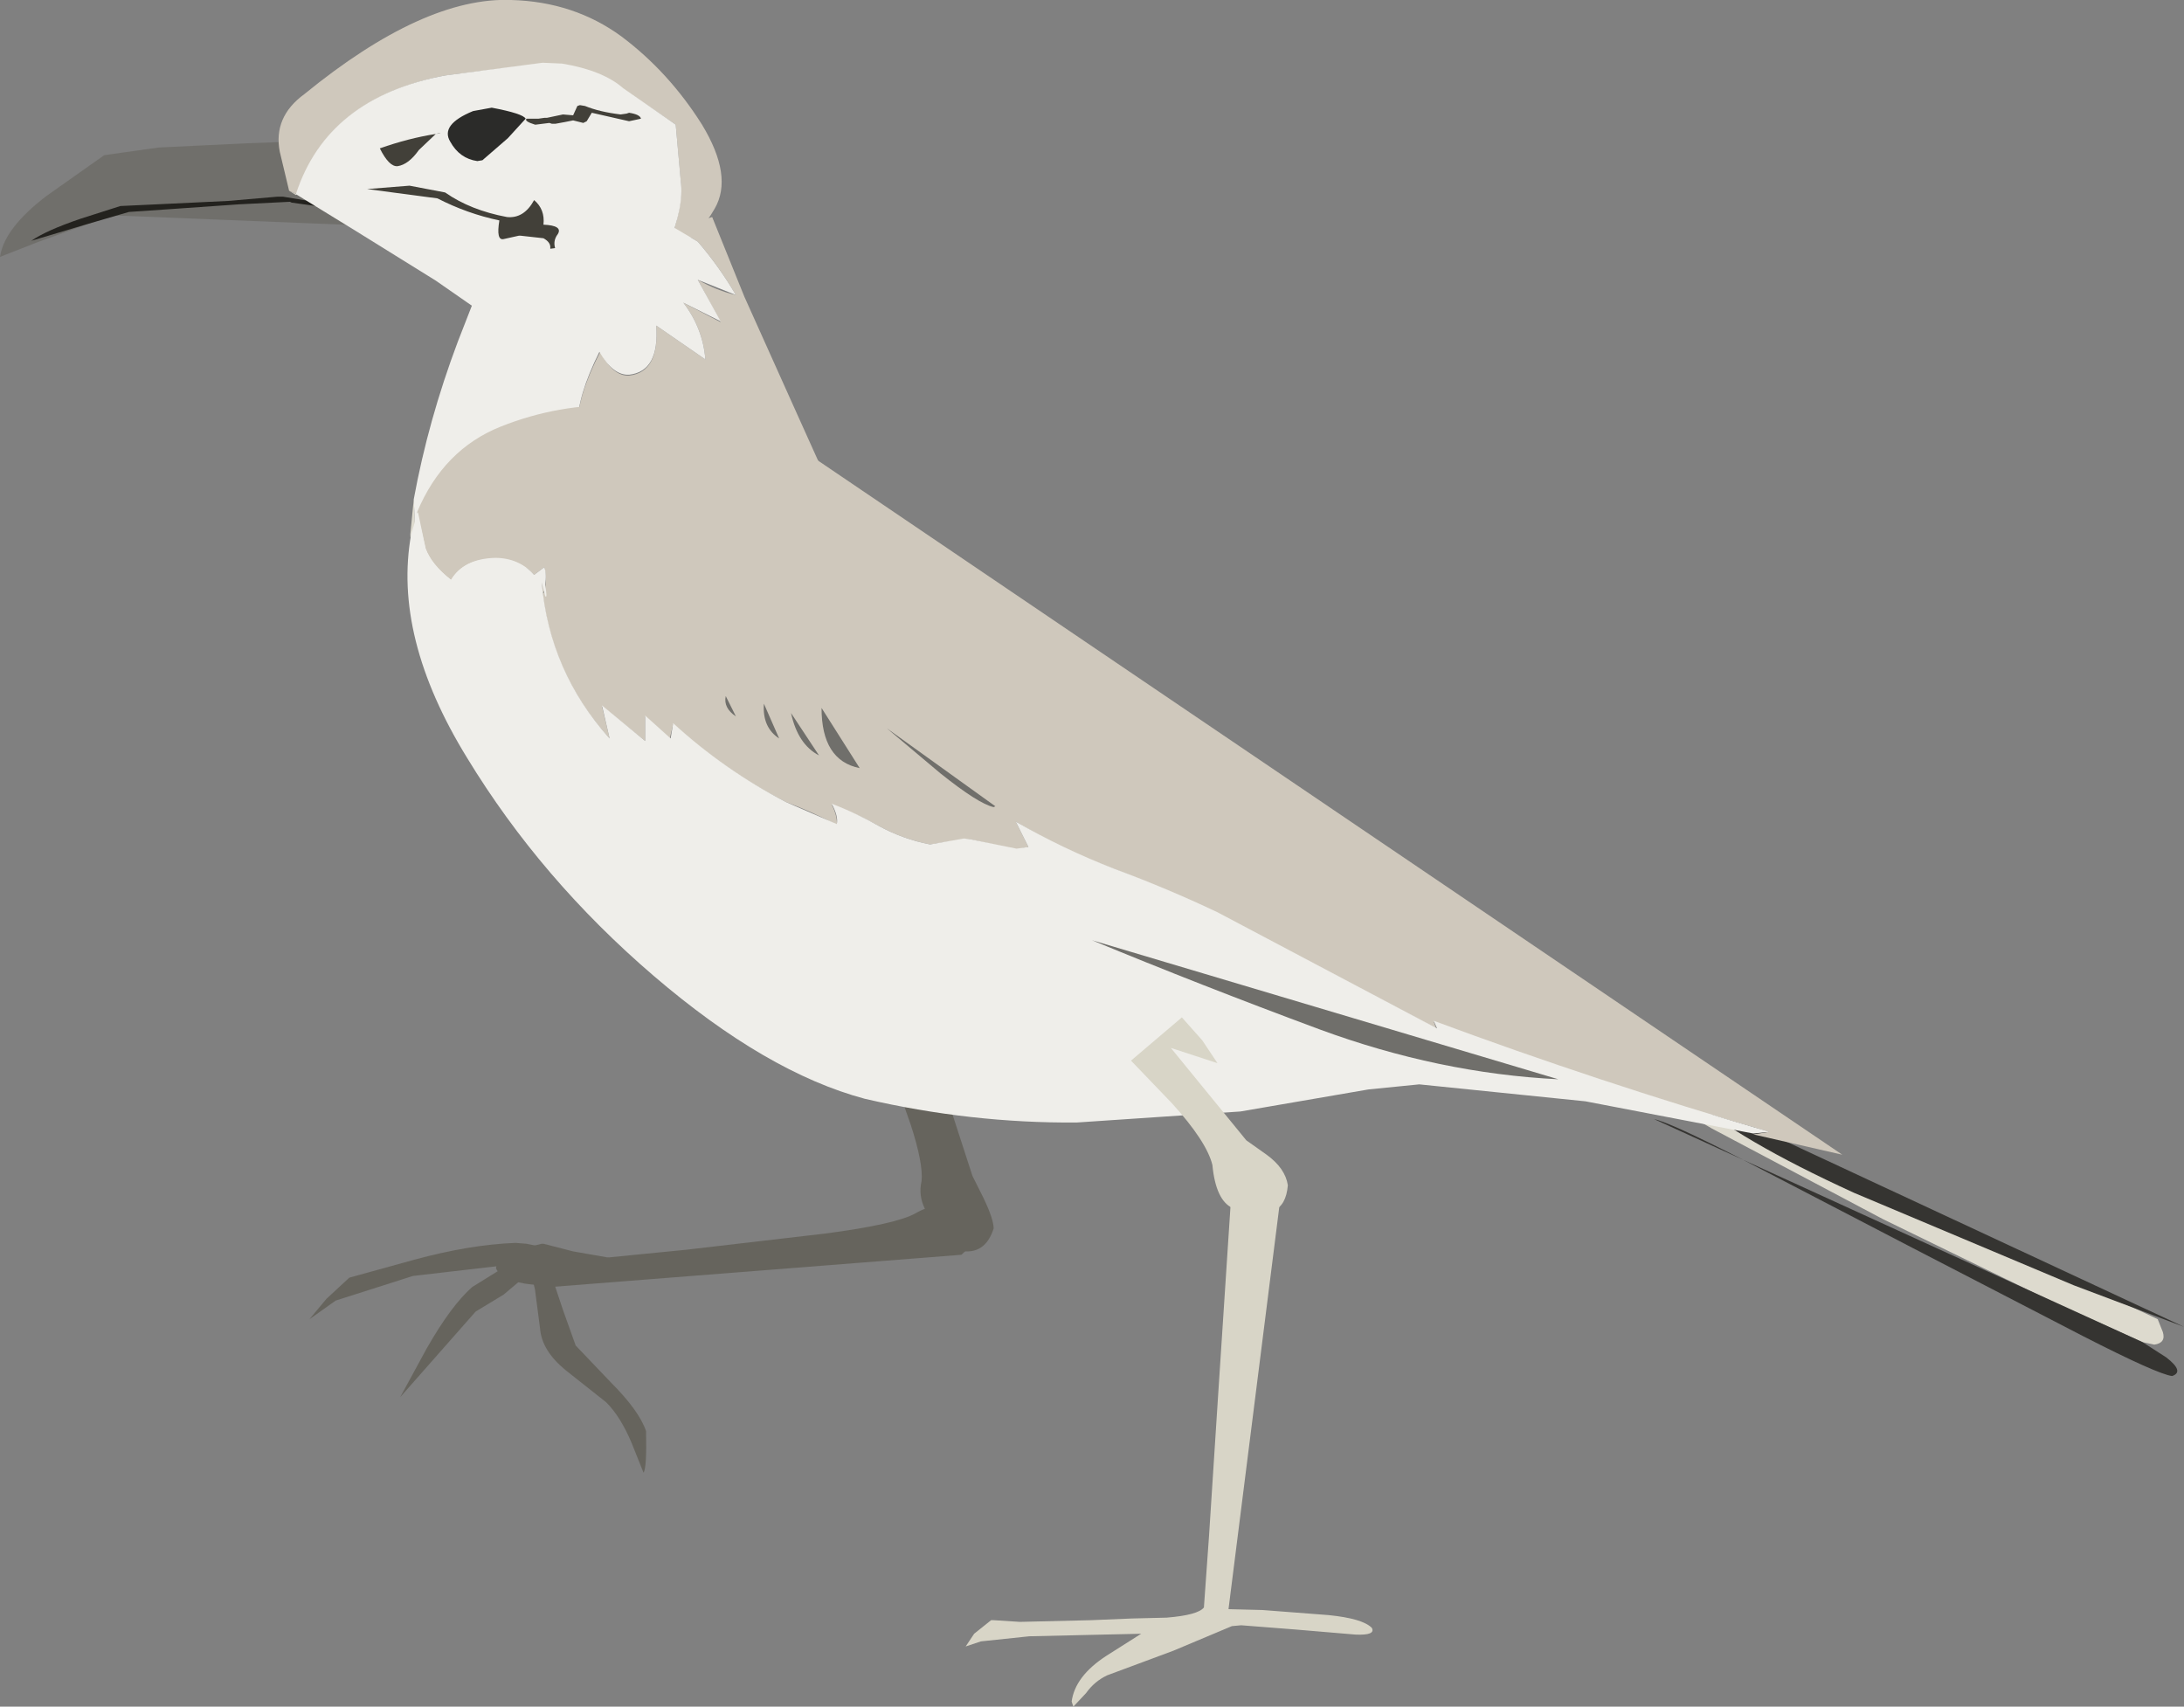 <?xml version="1.0" encoding="UTF-8" standalone="no"?>
<svg xmlns:xlink="http://www.w3.org/1999/xlink" height="100.65px" width="128.8px" xmlns="http://www.w3.org/2000/svg">
  <rect width="100%" height="100%" fill="#808080" stroke="none"/>
  <g transform="matrix(1.0, 0.0, 0.0, 1.0, 135.8, -11.0)">
    <path d="M-83.0 74.75 L-82.1 77.3 Q-81.35 79.6 -81.45 80.65 -81.65 81.5 -81.25 82.3 L-80.55 83.9 Q-80.15 84.75 -78.85 84.8 -77.65 84.85 -77.2 83.45 -77.2 82.9 -77.8 81.65 L-78.45 80.35 -80.3 74.65 -83.0 74.75" fill="#66645d" fill-rule="evenodd" stroke="none"/>
    <path d="M-99.85 85.15 L-100.0 85.15 -102.0 84.8 -103.75 84.35 -103.85 84.35 -105.5 84.75 Q-106.5 85.15 -106.55 85.8 -106.25 86.45 -104.85 86.7 L-103.3 86.9 -79.1 85.0 Q-77.55 83.6 -78.05 82.8 -78.6 82.05 -79.95 82.05 -80.95 82.05 -81.8 82.55 -82.95 83.2 -87.15 83.75 L-95.3 84.7 -99.85 85.15" fill="#66645d" fill-rule="evenodd" stroke="none"/>
    <path d="M-116.55 87.6 L-117.55 88.8 -116.0 87.7 -111.45 86.25 -105.85 85.6 -107.95 86.9 Q-109.2 88.0 -110.65 90.55 L-112.2 93.4 -107.75 88.35 -106.1 87.35 -104.5 86.0 -104.25 87.05 -103.95 89.35 Q-103.85 90.65 -102.45 91.8 L-100.05 93.7 Q-99.2 94.55 -98.55 96.1 L-97.85 97.85 Q-97.65 97.6 -97.7 95.4 -98.1 94.2 -99.8 92.5 L-101.85 90.35 -102.6 88.25 -103.2 86.45 Q-103.0 86.35 -102.9 85.55 -102.75 84.7 -104.75 84.35 L-105.4 84.3 Q-108.1 84.4 -111.4 85.3 L-115.2 86.35 -116.55 87.6" fill="#66645d" fill-rule="evenodd" stroke="none"/>
    <path d="M-133.05 22.55 Q-135.55 24.45 -135.8 26.15 L-133.5 25.25 -129.2 23.7 -113.05 24.35 -115.55 22.6 Q-117.8 21.0 -118.5 19.35 L-121.25 19.45 -126.45 19.7 -129.65 20.15 -133.05 22.55" fill="#706f6b" fill-rule="evenodd" stroke="none"/>
    <path d="M-126.55 23.05 L-128.7 23.15 -131.05 23.9 Q-133.1 24.6 -133.95 25.2 L-130.6 24.2 -128.2 23.5 -126.0 23.35 -121.7 23.05 -118.7 22.9 -118.6 22.95 -116.1 23.3 -114.15 23.65 -116.1 23.1 -119.1 22.6 -119.45 22.6 -122.35 22.85 -126.55 23.05" fill="#23221e" fill-rule="evenodd" stroke="none"/>
    <path d="M-118.3 22.45 L-118.35 22.5 -118.75 22.25 -118.3 22.45 M-96.15 25.85 L-96.7 26.1 -96.4 25.5 -96.15 25.85" fill="#dddace" fill-rule="evenodd" stroke="none"/>
    <path d="M-96.4 25.5 Q-95.5 23.25 -95.65 21.75 L-95.95 18.35 -99.05 16.25 Q-100.25 15.2 -102.65 14.8 L-103.8 14.75 -109.55 15.45 Q-116.5 16.8 -118.3 22.45 L-118.75 22.25 -119.3 19.95 Q-119.7 17.9 -117.85 16.55 -110.8 10.8 -105.65 11.0 -101.95 11.1 -99.15 13.15 -96.35 15.25 -94.4 18.35 -92.55 21.4 -93.65 23.3 -94.55 24.9 -96.15 25.85 L-96.4 25.5" fill="#cfc8bc" fill-rule="evenodd" stroke="none"/>
    <path d="M-118.35 22.45 L-114.85 24.6 -110.1 27.55 -107.15 29.6 Q-106.9 29.9 -106.4 29.85 -104.7 29.7 -102.45 28.55 L-100.0 27.25 -96.7 26.05 -96.4 25.45 Q-95.45 23.2 -95.65 21.7 L-95.95 18.35 -99.05 16.2 Q-100.25 15.15 -102.65 14.75 L-103.8 14.7 -109.55 15.45 Q-116.5 16.75 -118.35 22.45" fill="#efeeea" fill-rule="evenodd" stroke="none"/>
    <path d="M-107.9 17.55 Q-109.85 18.35 -109.25 19.35 -108.7 20.35 -107.65 20.5 L-107.35 20.45 -105.85 19.15 -104.8 18.0 Q-104.95 17.7 -106.8 17.35 L-107.9 17.55" fill="#2b2b29" fill-rule="evenodd" stroke="none"/>
    <path d="M-103.7 17.95 L-104.05 18.0 -104.4 18.0 -104.6 18.0 -104.75 18.0 Q-104.9 18.15 -104.25 18.35 L-104.2 18.35 -103.8 18.3 -103.4 18.25 -103.25 18.3 -103.05 18.3 -102.5 18.2 -102.0 18.1 -101.8 18.15 -101.4 18.25 -101.2 18.15 -100.9 17.65 -98.7 18.15 -98.0 18.0 Q-98.05 17.75 -98.7 17.65 L-98.85 17.7 -99.2 17.75 Q-100.45 17.6 -101.3 17.25 L-101.6 17.2 -101.75 17.25 -102.0 17.8 -102.6 17.75 -103.55 17.95 -103.7 17.95" fill="#424039" fill-rule="evenodd" stroke="none"/>
    <path d="M-110.1 18.9 L-109.8 18.85 -109.7 18.85 -109.9 18.85 -110.1 18.9 Q-111.7 19.15 -113.4 19.75 -112.85 20.85 -112.35 20.8 -111.7 20.7 -111.1 19.85 L-110.1 18.9" fill="#424039" fill-rule="evenodd" stroke="none"/>
    <path d="M-111.65 21.95 L-114.15 22.15 -110.0 22.7 Q-108.25 23.6 -106.35 24.0 -106.55 25.2 -106.1 25.1 L-105.65 25.0 -105.2 24.9 -105.1 24.9 -103.75 25.05 Q-103.3 25.3 -103.35 25.65 L-103.2 26.25 Q-102.2 27.05 -101.4 26.95 L-99.75 26.8 -100.1 26.8 -101.1 26.6 Q-102.2 26.6 -103.0 25.8 -103.25 25.25 -102.9 24.8 -102.6 24.3 -103.75 24.25 -103.65 23.35 -104.3 22.8 -104.9 23.9 -105.9 23.8 -108.05 23.4 -109.55 22.35 L-111.65 21.95" fill="#424039" fill-rule="evenodd" stroke="none"/>
    <path d="M-98.7 33.15 Q-96.9 32.95 -97.1 30.2 L-94.2 32.2 Q-94.35 30.35 -95.5 28.85 L-93.3 30.0 -94.65 27.5 Q-93.5 28.15 -92.4 28.4 -93.4 26.7 -94.65 25.25 L-96.0 24.45 -93.8 23.8 -91.9 28.5 -88.8 35.4 -87.2 38.95 -89.45 39.75 -94.85 41.5 -94.85 40.25 -93.05 40.7 Q-93.05 40.0 -92.4 40.0 -93.4 38.25 -94.9 38.15 -95.55 38.15 -96.2 38.65 L-96.85 36.45 Q-99.05 38.05 -100.25 38.0 -101.7 37.9 -101.75 36.15 -101.75 34.35 -100.4 31.75 -99.65 33.2 -98.7 33.15" fill="#cfc8bc" fill-rule="evenodd" stroke="none"/>
    <path d="M-99.3 42.0 L-99.4 42.75 -98.6 42.55 -99.3 42.0" fill="#dddace" fill-rule="evenodd" stroke="none"/>
    <path d="M-111.4 40.45 L-111.6 42.5 Q-111.6 43.05 -111.25 43.4 L-111.4 40.45" fill="#dddace" fill-rule="evenodd" stroke="none"/>
    <path d="M-102.65 42.9 L-102.9 43.55 -100.85 43.1 -101.05 42.9 -101.75 43.1 -102.65 42.9" fill="#dddace" fill-rule="evenodd" stroke="none"/>
    <path d="M-111.25 43.4 Q-111.0 46.1 -110.0 48.0 L-109.55 47.55 -109.15 48.45 -109.15 47.55 -108.0 50.0 -108.25 47.55 -106.0 51.35 -106.25 46.9 -104.9 48.8 Q-105.45 47.35 -105.2 45.65 -104.95 43.9 -103.5 43.75 L-103.1 43.75 -102.95 43.55 -108.3 44.2 Q-110.45 44.25 -111.25 43.4" fill="#efeeea" fill-rule="evenodd" stroke="none"/>
    <path d="M-111.4 40.45 L-111.25 43.45 Q-110.45 44.25 -108.3 44.25 L-102.95 43.55 -102.65 42.9 -101.8 43.1 -101.1 42.9 -100.85 43.1 -99.75 44.45 -99.4 42.75 -99.3 42.0 -98.6 42.55 -96.4 44.25 -95.95 42.0 -94.85 42.65 -94.9 41.45 Q-94.7 40.75 -94.85 40.2 L-93.05 40.65 Q-93.05 40.0 -92.4 40.0 -93.4 38.25 -94.9 38.15 -95.55 38.15 -96.2 38.65 L-96.85 36.4 Q-99.05 38.0 -100.25 37.95 -101.7 37.9 -101.75 36.1 -101.75 34.35 -100.45 31.75 -99.65 33.15 -98.7 33.1 -96.9 32.9 -97.1 30.2 L-94.2 32.2 Q-94.35 30.35 -95.5 28.85 L-93.3 29.95 -94.65 27.5 -92.4 28.4 Q-93.4 26.7 -94.65 25.25 L-96.0 24.45 -102.85 25.6 -106.85 26.15 -108.8 31.15 Q-110.55 35.8 -111.4 40.45" fill="#efeeea" fill-rule="evenodd" stroke="none"/>
    <path d="M-94.6 25.3 L-94.8 25.1 -94.65 25.25 -94.6 25.3" fill="#efeeea" fill-rule="evenodd" stroke="none"/>
    <path d="M-101.45 39.3 Q-101.5 40.05 -101.0 40.4 -100.4 40.1 -100.45 39.4 L-101.45 39.3" fill="#424039" fill-rule="evenodd" stroke="none"/>
    <path d="M-102.75 41.2 Q-102.75 41.9 -102.4 42.45 -102.15 41.9 -102.2 41.2 L-102.75 41.2" fill="#424039" fill-rule="evenodd" stroke="none"/>
    <path d="M-104.55 39.3 L-104.3 39.4 Q-104.0 39.35 -103.9 38.75 L-104.55 39.3 -104.8 38.95 -104.75 39.45 -106.15 40.65 -105.8 40.6 Q-105.05 40.9 -104.55 41.65 L-104.75 39.45 -104.55 39.3" fill="#424039" fill-rule="evenodd" stroke="none"/>
    <path d="M-106.4 36.4 L-107.2 37.2 -107.85 38.85 Q-108.3 39.7 -108.2 40.4 L-107.95 40.9 Q-107.7 40.75 -107.5 39.85 L-107.2 38.65 -106.25 37.6 Q-105.75 37.15 -106.4 36.4" fill="#424039" fill-rule="evenodd" stroke="none"/>
    <path d="M-108.45 42.35 L-109.35 42.8 -108.8 43.4 Q-108.4 43.35 -108.45 42.35" fill="#424039" fill-rule="evenodd" stroke="none"/>
    <path d="M-40.45 73.65 Q-39.35 75.0 -34.85 77.55 L-24.75 82.9 -14.8 87.75 -9.45 90.15 -8.75 90.3 Q-8.05 90.2 -8.25 89.55 L-8.55 88.8 -40.45 73.65" fill="#dddace" fill-rule="evenodd" stroke="none"/>
    <path d="M-23.0 84.6 L-12.95 89.8 Q-8.55 92.05 -7.7 92.15 -6.95 91.9 -8.05 91.05 L-9.45 90.15 -33.0 79.4 -23.0 84.6 M-38.25 77.0 L-33.0 79.4 Q-37.3 77.2 -38.25 77.0" fill="#353431" fill-rule="evenodd" stroke="none"/>
    <path d="M-36.2 75.65 Q-33.35 78.2 -26.45 81.35 L-13.5 86.8 -7.0 89.25 -36.2 75.65" fill="#353431" fill-rule="evenodd" stroke="none"/>
    <path d="M-86.45 59.65 Q-87.95 58.85 -89.45 58.3 -93.1 56.45 -96.1 53.7 L-96.3 54.55 -97.75 53.25 -97.75 54.7 -100.3 52.65 -99.85 54.55 Q-103.2 50.9 -103.8 46.0 L-103.85 45.35 -103.7 45.65 -103.65 45.7 Q-103.55 45.0 -103.7 44.45 L-104.3 44.9 Q-105.2 43.95 -106.6 43.95 -108.45 43.95 -109.2 45.2 -110.35 44.3 -110.7 43.35 L-111.2 41.2 Q-109.65 37.5 -106.25 36.15 -102.85 34.8 -99.2 34.9 L-93.3 35.45 -90.75 36.0 -27.15 79.1 -32.4 77.9 -31.45 77.75 Q-41.6 74.85 -51.25 71.25 L-51.1 71.65 -64.0 64.85 Q-66.95 63.45 -70.1 62.25 -73.2 61.1 -75.9 59.45 L-75.15 60.95 -75.85 61.1 -78.6 60.5 -78.95 60.5 -80.95 60.8 Q-82.5 60.5 -83.9 59.75 -85.35 58.95 -86.75 58.45 -86.4 59.15 -86.45 59.65 M-103.8 46.0 L-103.65 45.9 -103.65 45.75 -103.8 46.0" fill="#cfc8bc" fill-rule="evenodd" stroke="none"/>
    <path d="M-111.15 41.2 L-111.55 42.5 Q-112.65 48.55 -108.25 55.7 -103.9 62.85 -97.25 68.55 -90.6 74.25 -84.8 75.8 -78.55 77.25 -72.3 77.2 L-62.65 76.55 -55.1 75.25 -52.1 74.95 -42.3 75.95 -32.4 77.85 -31.45 77.75 Q-41.55 74.8 -51.25 71.2 L-51.05 71.65 -64.0 64.8 Q-66.95 63.4 -70.05 62.25 -73.15 61.05 -75.9 59.45 L-75.15 60.95 -75.85 61.05 -78.55 60.5 -78.95 60.45 -80.95 60.8 Q-82.5 60.5 -83.9 59.75 -85.3 58.95 -86.75 58.4 -86.35 59.15 -86.45 59.6 L-89.45 58.3 Q-93.1 56.4 -96.1 53.65 L-96.25 54.55 -97.75 53.2 -97.75 54.7 -100.3 52.6 -99.85 54.55 Q-103.4 50.6 -103.85 45.35 L-103.65 46.15 Q-103.5 46.35 -103.65 45.5 -103.55 44.85 -103.7 44.45 L-104.3 44.9 Q-105.2 43.9 -106.6 43.9 -108.45 43.95 -109.2 45.2 -110.35 44.3 -110.7 43.35 L-111.15 41.2" fill="#efeeea" fill-rule="evenodd" stroke="none"/>
    <path d="M-58.0 71.7 Q-50.95 74.3 -43.9 74.65 L-71.4 66.45 Q-65.0 69.1 -58.0 71.7" fill="#706f6b" fill-rule="evenodd" stroke="none"/>
    <path d="M-83.5 53.95 L-80.35 56.6 Q-78.1 58.4 -77.2 58.6 L-77.1 58.55 -83.5 53.95" fill="#706f6b" fill-rule="evenodd" stroke="none"/>
    <path d="M-87.35 52.75 Q-87.35 55.85 -85.1 56.3 L-87.35 52.75" fill="#706f6b" fill-rule="evenodd" stroke="none"/>
    <path d="M-89.15 53.05 Q-88.75 54.9 -87.5 55.55 L-89.15 53.05" fill="#706f6b" fill-rule="evenodd" stroke="none"/>
    <path d="M-90.75 52.5 Q-90.85 53.9 -89.85 54.55 L-90.75 52.5" fill="#706f6b" fill-rule="evenodd" stroke="none"/>
    <path d="M-93.0 52.05 Q-93.15 52.75 -92.4 53.25 L-93.0 52.05" fill="#706f6b" fill-rule="evenodd" stroke="none"/>
    <path d="M-94.95 51.45 L-94.05 52.5 -94.95 51.45" fill="#706f6b" fill-rule="evenodd" stroke="none"/>
    <path d="M-61.1 80.25 Q-62.75 80.6 -63.15 80.9 L-63.4 84.7 -63.95 93.1 -64.5 101.6 -64.8 105.8 Q-65.15 106.25 -67.0 106.4 L-69.05 106.45 -71.45 106.55 -75.65 106.65 -77.2 106.55 -77.35 106.55 -78.35 107.35 -78.85 108.1 -77.95 107.8 -75.1 107.5 -70.75 107.4 -68.5 107.35 -70.55 108.65 Q-72.4 109.85 -72.6 111.35 L-72.5 111.65 -71.75 110.85 Q-71.25 110.15 -70.5 109.8 L-66.6 108.35 -63.15 106.9 -62.6 106.85 -59.4 107.1 -55.85 107.4 Q-54.65 107.45 -54.9 107.0 -55.45 106.45 -57.45 106.25 L-61.35 105.95 -63.35 105.9 -60.25 81.35 Q-60.2 80.15 -61.1 80.25" fill="#d8d5c7" fill-rule="evenodd" stroke="none"/>
    <path d="M-62.3 78.25 L-66.75 72.8 -64.0 73.7 -64.9 72.35 -66.1 71.0 -69.1 73.55 -66.7 76.05 Q-64.65 78.3 -64.3 79.7 -64.1 81.8 -63.1 82.25 L-61.9 82.65 -61.85 82.65 -60.7 82.4 Q-59.95 82.1 -59.85 80.9 -60.0 79.9 -61.1 79.1 L-62.3 78.25" fill="#d8d5c7" fill-rule="evenodd" stroke="none"/>
  </g>
</svg>
